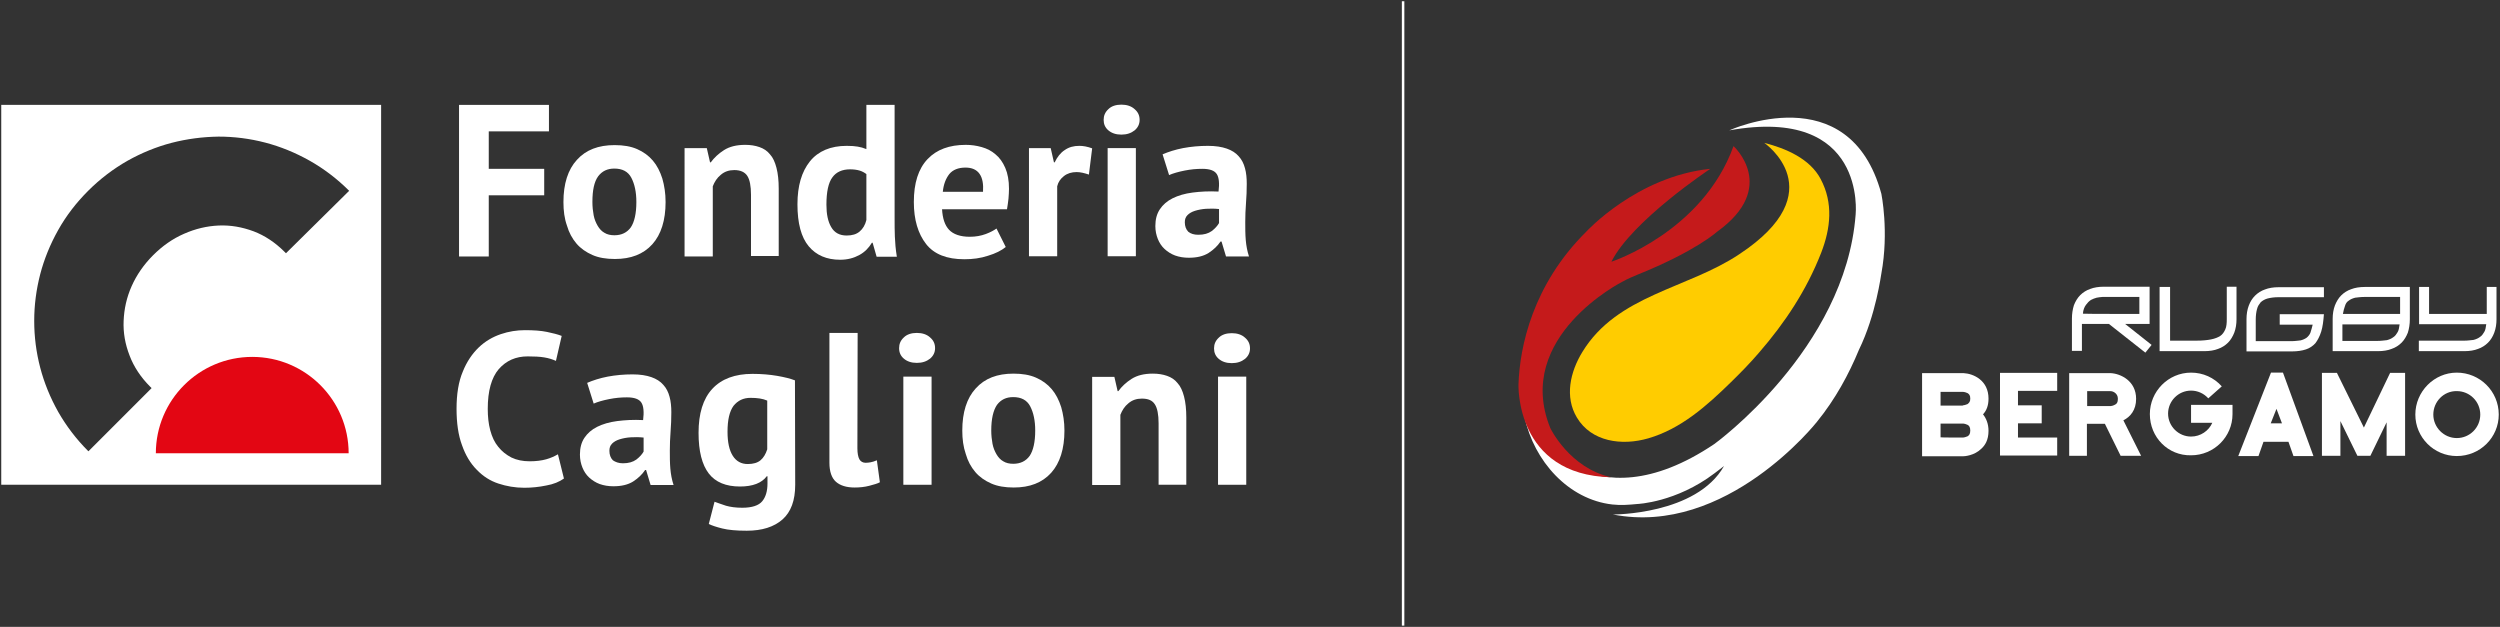 <?xml version="1.0" encoding="utf-8"?>
<!-- Generator: Adobe Illustrator 26.0.3, SVG Export Plug-In . SVG Version: 6.00 Build 0)  -->
<svg version="1.1" id="Livello_1" xmlns="http://www.w3.org/2000/svg" xmlns:xlink="http://www.w3.org/1999/xlink" x="0px" y="0px"
	 viewBox="0 0 1001 251" style="enable-background:new 0 0 1001 251;" xml:space="preserve">
<rect x="0" y="0" width="1001" height="251" fill="#333333" stroke="none"/>
<style type="text/css">
	.st0{fill:#FFFFFF;}
	.st1{fill:#E30613;}
	.st2{fill:#FFCC00;}
	.st3{fill:#C51A1B;}
	.st4{fill:none;stroke:#FFFFFF;stroke-miterlimit:10;}
</style>
<g>
	<path class="st0" d="M0.5,42v152.1h152.1V42H0.5z M114.5,101.4l-0.6-0.6c-3.7-3.7-7.9-6.5-12.4-8.2c-4.6-1.7-9.2-2.5-13.9-2.3
		c-4.7,0.2-9.4,1.3-13.9,3.3c-4.6,2-8.7,4.9-12.4,8.6c-3.7,3.7-6.6,7.9-8.6,12.4s-3,9.1-3.2,13.9c-0.2,4.7,0.6,9.3,2.4,13.9
		c1.7,4.5,4.5,8.7,8.2,12.4l0.6,0.6l-25.3,25.3l-0.1-0.1c-4.8-4.8-8.8-10.1-12-15.7c-3.2-5.7-5.6-11.6-7.2-17.7
		c-1.6-6.1-2.4-12.4-2.4-18.7c0-6.3,0.8-12.5,2.4-18.7c1.6-6.1,4-12,7.2-17.7c3.2-5.7,7.2-10.9,12-15.7s10.1-8.8,15.7-12
		c5.7-3.2,11.6-5.6,17.7-7.2c6.2-1.6,12.4-2.4,18.8-2.5c6.3,0,12.6,0.8,18.7,2.4c6.1,1.6,12,4,17.7,7.2c5.7,3.2,11.1,7.3,15.9,12.1
		L114.5,101.4z"/>
	<path class="st1" d="M62.4,181.5c0-21.3,17.3-38.6,38.6-38.6s38.6,17.3,38.6,38.6H62.4z"/>
	<g>
		<path class="st0" d="M183.9,42h35.9v10.6h-24.1v15h22.2v10.6h-22.2v24.5h-11.9V42H183.9z"/>
		<path class="st0" d="M225.6,80.9c0-7.3,1.8-13,5.4-16.9c3.6-4,8.6-5.9,15.1-5.9c3.5,0,6.5,0.5,9,1.6c2.5,1.1,4.6,2.6,6.3,4.6
			c1.7,2,2.9,4.4,3.8,7.2c0.8,2.8,1.3,5.9,1.3,9.4c0,7.3-1.8,13-5.3,16.9c-3.6,4-8.6,5.9-15,5.9c-3.5,0-6.5-0.5-9-1.6
			s-4.7-2.6-6.4-4.6s-3-4.4-3.8-7.2C226,87.5,225.6,84.4,225.6,80.9z M237.2,80.9c0,1.9,0.2,3.7,0.5,5.3s0.9,3,1.6,4.2
			c0.7,1.2,1.6,2.2,2.7,2.8c1.1,0.7,2.5,1,4,1c2.9,0,5.1-1.1,6.6-3.2c1.4-2.1,2.2-5.5,2.2-10.1c0-4-0.7-7.2-2-9.7s-3.6-3.7-6.8-3.7
			c-2.8,0-4.9,1-6.5,3.1C237.9,72.8,237.2,76.2,237.2,80.9z"/>
		<path class="st0" d="M300.7,102.6V78c0-3.5-0.5-6.1-1.5-7.6s-2.7-2.3-5.2-2.3c-2.1,0-3.9,0.6-5.4,1.9c-1.5,1.2-2.5,2.8-3.2,4.6
			v28.1h-11.3V59.3h8.9l1.3,5.7h0.3c1.3-1.8,3.1-3.5,5.3-4.9c2.2-1.4,5-2.1,8.5-2.1c2.1,0,4,0.3,5.7,0.9c1.7,0.6,3.1,1.5,4.2,2.9
			c1.2,1.3,2,3.1,2.6,5.4c0.6,2.3,0.9,5.1,0.9,8.4v26.9h-11.1V102.6z"/>
		<path class="st0" d="M358.2,87.4c0,2.4,0,4.9,0.1,7.3s0.3,5.1,0.8,8.1H351l-1.6-5.6h-0.3c-1.2,2-2.8,3.7-5,4.9
			c-2.2,1.2-4.7,1.9-7.7,1.9c-5.4,0-9.6-1.8-12.6-5.4s-4.5-9.2-4.5-16.8c0-7.4,1.7-13.1,5-17.2s8.3-6.2,14.7-6.2
			c1.8,0,3.3,0.1,4.4,0.3c1.2,0.2,2.3,0.5,3.5,1V42h11.3L358.2,87.4L358.2,87.4z M339,94.3c2.2,0,3.9-0.5,5.2-1.6
			c1.3-1.1,2.2-2.6,2.7-4.6V69.7c-0.8-0.6-1.7-1.1-2.7-1.4c-1-0.3-2.3-0.5-3.8-0.5c-3.2,0-5.6,1.1-7.1,3.2c-1.6,2.1-2.4,5.8-2.4,11
			c0,3.7,0.6,6.7,1.9,8.9C334.1,93.2,336.2,94.3,339,94.3z"/>
		<path class="st0" d="M402.7,98.9c-1.7,1.4-4.1,2.6-7.1,3.5c-3,1-6.1,1.4-9.5,1.4c-7,0-12.1-2-15.3-6.1c-3.2-4.1-4.9-9.7-4.9-16.8
			c0-7.6,1.8-13.3,5.5-17.2c3.6-3.8,8.7-5.7,15.3-5.7c2.2,0,4.3,0.3,6.4,0.9c2.1,0.6,3.9,1.5,5.5,2.9c1.6,1.3,2.9,3.1,3.9,5.4
			c1,2.3,1.5,5.1,1.5,8.4c0,1.2-0.1,2.5-0.2,3.9s-0.4,2.8-0.6,4.3h-26c0.2,3.6,1.1,6.4,2.8,8.2c1.7,1.8,4.5,2.8,8.3,2.8
			c2.4,0,4.5-0.4,6.4-1.1s3.3-1.5,4.3-2.2L402.7,98.9z M386.6,67.1c-2.9,0-5.1,0.9-6.5,2.6c-1.4,1.8-2.3,4.1-2.6,7.1h16.1
			c0.2-3.1-0.2-5.5-1.4-7.2C391,67.9,389.1,67.1,386.6,67.1z"/>
		<path class="st0" d="M436,69.9c-1.8-0.6-3.4-1-4.9-1c-2,0-3.7,0.5-5.1,1.6c-1.4,1.1-2.3,2.4-2.7,4.1v28H412V59.3h8.7L422,65h0.3
			c1-2.1,2.3-3.8,4-4.9c1.7-1.2,3.6-1.7,5.9-1.7c1.5,0,3.2,0.3,5.1,1L436,69.9z"/>
		<path class="st0" d="M465.5,61.8c2.3-1,5.1-1.9,8.2-2.5c3.2-0.6,6.5-0.9,10-0.9c3,0,5.5,0.4,7.5,1.1s3.6,1.7,4.8,3.1
			c1.2,1.3,2,2.9,2.5,4.8c0.5,1.8,0.7,3.9,0.7,6.2c0,2.5-0.1,5.1-0.3,7.7c-0.2,2.6-0.3,5.1-0.3,7.6s0,4.9,0.2,7.2
			c0.2,2.3,0.6,4.5,1.3,6.6h-9.2l-1.8-6h-0.4c-1.2,1.8-2.8,3.3-4.8,4.6c-2.1,1.3-4.7,1.9-7.9,1.9c-2,0-3.8-0.3-5.5-0.9
			c-1.6-0.6-3-1.5-4.2-2.6s-2.1-2.5-2.7-4s-1-3.2-1-5.2c0-2.7,0.6-4.9,1.8-6.7c1.2-1.8,2.9-3.3,5.1-4.4s4.9-1.9,8-2.3
			s6.5-0.6,10.4-0.4c0.4-3.2,0.2-5.6-0.7-7c-0.9-1.4-2.8-2.1-5.8-2.1c-2.3,0-4.6,0.2-7.1,0.7s-4.6,1.1-6.2,1.8L465.5,61.8z
			 M479.8,94c2.3,0,4-0.5,5.4-1.5c1.3-1,2.3-2.1,2.9-3.2v-5.6c-1.8-0.2-3.5-0.2-5.2-0.1c-1.6,0.1-3.1,0.4-4.4,0.8
			c-1.3,0.4-2.3,1-3,1.7c-0.8,0.8-1.1,1.7-1.1,2.9c0,1.6,0.5,2.9,1.4,3.8C476.8,93.6,478.1,94,479.8,94z"/>
	</g>
	<path class="st0" d="M441.9,48c0-1.7,0.6-3.1,1.9-4.3c1.2-1.2,3-1.8,5.2-1.8s4,0.6,5.3,1.8c1.4,1.2,2,2.6,2,4.3s-0.7,3.1-2,4.2
		c-1.4,1.1-3.1,1.7-5.3,1.7c-2.2,0-3.9-0.6-5.2-1.7C442.5,51.1,441.9,49.7,441.9,48z"/>
	<path class="st0" d="M360,139.4c0-1.7,0.6-3.1,1.9-4.3c1.2-1.2,3-1.8,5.2-1.8s4,0.6,5.3,1.8c1.4,1.2,2,2.6,2,4.3s-0.7,3.1-2,4.2
		c-1.4,1.1-3.1,1.7-5.3,1.7c-2.2,0-3.9-0.6-5.2-1.7C360.6,142.5,360,141.1,360,139.4z"/>
	<g>
		<g>
			<path class="st0" d="M225.8,191.6c-1.8,1.3-4.2,2.3-7.1,2.8c-2.9,0.6-5.8,0.9-8.8,0.9c-3.6,0-7.1-0.6-10.4-1.7
				c-3.3-1.1-6.1-2.9-8.6-5.5c-2.5-2.5-4.5-5.8-5.9-9.8c-1.5-4-2.2-8.9-2.2-14.6c0-5.9,0.8-10.9,2.5-14.9c1.6-4,3.8-7.2,6.4-9.7
				c2.6-2.5,5.6-4.2,8.8-5.3c3.2-1.1,6.5-1.6,9.7-1.6c3.5,0,6.4,0.2,8.8,0.7c2.4,0.5,4.4,1,5.9,1.6l-2.3,10
				c-1.3-0.6-2.9-1.1-4.7-1.4s-4-0.4-6.6-0.4c-4.8,0-8.6,1.7-11.6,5.1c-2.9,3.4-4.4,8.7-4.4,15.9c0,3.1,0.3,6,1,8.6s1.7,4.8,3.2,6.6
				c1.4,1.8,3.2,3.2,5.3,4.3c2.1,1,4.5,1.5,7.3,1.5c2.6,0,4.8-0.3,6.6-0.8s3.3-1.2,4.7-2L225.8,191.6z"/>
			<path class="st0" d="M235.1,153.3c2.3-1,5.1-1.9,8.2-2.5c3.2-0.6,6.5-0.9,10-0.9c3,0,5.5,0.4,7.5,1.1s3.6,1.7,4.8,3.1
				c1.2,1.3,2,2.9,2.5,4.8c0.5,1.8,0.7,3.9,0.7,6.2c0,2.5-0.1,5.1-0.3,7.7c-0.2,2.6-0.3,5.1-0.3,7.6s0,4.9,0.2,7.2s0.6,4.5,1.3,6.6
				h-9.2l-1.8-6h-0.4c-1.2,1.8-2.8,3.3-4.8,4.6c-2.1,1.3-4.7,1.9-7.9,1.9c-2,0-3.8-0.3-5.5-0.9c-1.6-0.6-3-1.5-4.2-2.6
				s-2.1-2.5-2.7-4c-0.6-1.5-1-3.2-1-5.2c0-2.7,0.6-4.9,1.8-6.7s2.9-3.3,5.1-4.4c2.2-1.1,4.9-1.9,8-2.3c3.1-0.4,6.5-0.6,10.4-0.4
				c0.4-3.2,0.2-5.6-0.7-7c-0.9-1.4-2.8-2.1-5.8-2.1c-2.3,0-4.6,0.2-7.1,0.7s-4.6,1.1-6.2,1.8L235.1,153.3z M249.4,185.5
				c2.3,0,4-0.5,5.4-1.5c1.3-1,2.3-2.1,2.9-3.2v-5.6c-1.8-0.2-3.5-0.2-5.2-0.1c-1.6,0.1-3.1,0.4-4.4,0.8c-1.3,0.4-2.3,1-3,1.7
				c-0.8,0.8-1.1,1.7-1.1,2.9c0,1.6,0.5,2.9,1.4,3.8C246.4,185,247.7,185.5,249.4,185.5z"/>
			<path class="st0" d="M318.4,194.1c0,6.3-1.7,10.9-5.1,13.9s-8.2,4.5-14.3,4.5c-4.2,0-7.4-0.3-9.8-0.9c-2.4-0.6-4.2-1.2-5.4-1.8
				l2.3-8.9c1.3,0.5,2.9,1,4.6,1.6c1.8,0.5,3.9,0.8,6.5,0.8c3.9,0,6.6-0.9,8-2.6c1.4-1.7,2.1-4.1,2.1-7.1v-2.9H307
				c-2,2.7-5.6,4.1-10.7,4.1c-5.6,0-9.8-1.7-12.5-5.2s-4.1-8.9-4.1-16.3c0-7.7,1.8-13.6,5.5-17.6s9.1-6,16.1-6c3.7,0,7,0.3,9.9,0.8
				s5.3,1.1,7.1,1.8L318.4,194.1L318.4,194.1z M299.4,185.8c2.2,0,3.9-0.5,5.1-1.5s2.1-2.5,2.7-4.4v-19.5c-1.8-0.8-4-1.1-6.7-1.1
				c-2.9,0-5.1,1.1-6.8,3.2c-1.6,2.2-2.4,5.6-2.4,10.4c0,4.2,0.7,7.4,2.1,9.6C294.8,184.7,296.8,185.8,299.4,185.8z"/>
			<path class="st0" d="M343.3,179.5c0,2,0.3,3.5,0.8,4.4s1.4,1.4,2.5,1.4c0.7,0,1.4-0.1,2-0.2c0.7-0.1,1.5-0.4,2.5-0.8l1.2,8.8
				c-0.9,0.5-2.3,0.9-4.2,1.4c-1.9,0.5-3.9,0.7-5.9,0.7c-3.3,0-5.8-0.8-7.5-2.3s-2.6-4.1-2.6-7.6v-52h11.3L343.3,179.5L343.3,179.5z
				"/>
			<path class="st0" d="M361.7,150.8H373v43.3h-11.3V150.8z"/>
			<path class="st0" d="M385.3,172.4c0-7.3,1.8-13,5.4-16.9c3.6-4,8.6-5.9,15.1-5.9c3.5,0,6.5,0.5,9,1.6c2.5,1.1,4.6,2.6,6.3,4.6
				c1.7,2,2.9,4.4,3.8,7.2c0.8,2.8,1.3,5.9,1.3,9.4c0,7.3-1.8,13-5.3,16.9c-3.6,4-8.6,5.9-15,5.9c-3.5,0-6.5-0.5-9-1.6
				s-4.7-2.6-6.4-4.6c-1.7-2-3-4.4-3.8-7.2C385.7,178.9,385.3,175.8,385.3,172.4z M396.9,172.4c0,1.9,0.2,3.7,0.5,5.3s0.9,3,1.6,4.2
				s1.6,2.2,2.7,2.8c1.1,0.7,2.5,1,4,1c2.9,0,5.1-1.1,6.6-3.2c1.4-2.1,2.2-5.5,2.2-10.1c0-4-0.7-7.2-2-9.7s-3.6-3.7-6.8-3.7
				c-2.8,0-4.9,1-6.5,3.1C397.7,164.3,396.9,167.7,396.9,172.4z"/>
			<path class="st0" d="M463.9,194.1v-24.6c0-3.5-0.5-6.1-1.5-7.6c-1-1.6-2.7-2.3-5.2-2.3c-2.1,0-3.9,0.6-5.4,1.9
				c-1.5,1.2-2.5,2.8-3.2,4.6v28.1h-11.3v-43.3h8.9l1.3,5.7h0.3c1.3-1.8,3.1-3.5,5.3-4.9c2.2-1.4,5-2.1,8.5-2.1c2.1,0,4,0.3,5.7,0.9
				c1.7,0.6,3.1,1.5,4.2,2.9c1.2,1.3,2,3.1,2.6,5.4s0.9,5.1,0.9,8.4v26.9H463.9z"/>
			<path class="st0" d="M487.7,150.8H499v43.3h-11.3V150.8z"/>
		</g>
		<path class="st0" d="M486.1,139.5c0-1.7,0.6-3.1,1.9-4.3c1.2-1.2,3-1.8,5.2-1.8s4,0.6,5.3,1.8c1.4,1.2,2,2.6,2,4.3s-0.7,3.1-2,4.2
			c-1.4,1.1-3.1,1.7-5.3,1.7c-2.2,0-3.9-0.6-5.2-1.7C486.7,142.6,486.1,141.2,486.1,139.5z"/>
	</g>
	<rect x="443.5" y="59.3" class="st0" width="11.3" height="43.3"/>
</g>
<g>
	<g>
		<path class="st0" d="M861.5,138.1l-2.5,3.1l-14.6-11.5h-10.8v10.8h-4v-12.9c0-2,0.3-3.8,0.8-5.4c0.6-1.5,1.4-2.9,2.5-4
			c1.1-1.1,2.5-2,4-2.5c1.5-0.6,3.4-0.9,5.5-0.9h18.3v14.9h-9.8L861.5,138.1z M856.6,125.7v-6.8h-14.8c-0.8,0-1.5,0.2-2.3,0.3
			c-0.8,0.2-1.5,0.5-2.3,0.9c-0.8,0.5-1.4,1.2-2,2c-0.6,0.8-1.1,2-1.2,3.5C834,125.7,856.6,125.7,856.6,125.7z"/>
		<path class="st0" d="M895.5,114.9v12.9c0,2-0.3,3.8-0.9,5.4c-0.6,1.5-1.4,2.9-2.5,4s-2.5,2-4,2.5c-1.5,0.6-3.4,0.9-5.4,0.9h-18
			v-25.7h4.2v21.5h10.6c2.3,0,4.3-0.2,5.8-0.5c1.5-0.3,2.8-0.8,3.7-1.4c0.9-0.6,1.5-1.5,2-2.6c0.5-1.1,0.6-2.5,0.6-4.2v-12.9H895.5z
			"/>
		<path class="st0" d="M930.5,125.7c-0.2,2.8-0.5,5.2-1.1,7.1s-1.4,3.4-2.3,4.6c-1.1,1.2-2.3,2-3.8,2.5c-1.5,0.5-3.4,0.8-5.5,0.8
			h-18.3v-12.9c0-2,0.3-3.8,0.9-5.4s1.4-2.9,2.5-4c1.1-1.1,2.5-2,4-2.5c1.5-0.6,3.4-0.9,5.4-0.9h18.2v4h-18.2
			c-1.7,0-3.1,0.2-4.3,0.5c-1.1,0.3-2,0.8-2.8,1.5c-0.6,0.8-1.2,1.5-1.5,2.8c-0.3,1.1-0.5,2.5-0.5,4.2v8.6h14.2
			c1.5,0,2.6-0.2,3.7-0.3c0.9-0.2,1.8-0.6,2.5-1.1c0.6-0.5,1.2-1.2,1.5-2c0.3-0.9,0.6-2,0.9-3.2h-13.2v-4.2H930.5z"/>
		<path class="st0" d="M964.9,114.9v12.9c0,2-0.3,3.8-0.8,5.4c-0.6,1.5-1.4,2.9-2.5,4s-2.5,2-4,2.5c-1.5,0.6-3.4,0.9-5.4,0.9H934
			v-12.9c0-2,0.3-3.8,0.9-5.4c0.6-1.5,1.4-2.9,2.5-4c1.1-1.1,2.5-2,4-2.5c1.5-0.6,3.4-0.9,5.4-0.9H964.9z M937.9,129.7v6.8H952
			c1.4,0,2.6-0.2,3.7-0.3c1.1-0.3,1.8-0.6,2.6-1.2c0.8-0.5,1.2-1.2,1.7-2c0.5-0.8,0.6-1.8,0.8-3.1h-22.9V129.7z M960.9,118.9h-14.2
			c-1.5,0-2.8,0.2-3.7,0.3c-1.1,0.3-1.8,0.6-2.6,1.2c-0.8,0.5-1.2,1.2-1.5,2.2c-0.3,0.9-0.6,1.8-0.8,3.1h22.9v-6.8H960.9z"/>
		<path class="st0" d="M999.6,114.9v12.9c0,2-0.3,3.8-0.9,5.4s-1.4,2.9-2.5,4s-2.5,2-4,2.5c-1.5,0.6-3.4,0.9-5.4,0.9h-18.3v-4.2
			h18.2c1.4,0,2.6-0.2,3.7-0.3c1.1-0.3,1.8-0.6,2.6-1.2c0.8-0.5,1.2-1.2,1.7-2s0.6-1.8,0.8-3.1h-26.9v-14.9h4v10.8h23.1v-10.8H999.6
			z"/>
	</g>
	<g>
		<path class="st0" d="M769.6,182.6v-33.2h16.6c4,0.2,10,2.9,10,10.2c0,2.8-0.8,4.8-2.2,6.3c1.2,1.5,2.2,3.7,2.2,6.6
			c0,3.7-1.4,5.8-2.8,7.1c-2.9,2.9-6.9,3.1-7.5,3.1H769.6z M786,162.3c0.3,0,1.1-0.2,1.8-0.5c0.6-0.5,1.1-0.9,1.1-2.2
			c0-1.4-0.5-1.8-1.1-2.2c-0.6-0.3-1.4-0.5-1.8-0.5H777v5.5h8.9V162.3z M786,175.2c0.3,0,1.1-0.2,1.8-0.5c0.5-0.3,1.1-0.8,1.1-2.3
			c0-1.4-0.5-2-1.1-2.3s-1.4-0.5-1.7-0.5H777v5.5C777,175.2,786,175.2,786,175.2z"/>
		<path class="st0" d="M808,156.6v5.7h9.5v7.2H808v5.7h15.7v7.2h-22.9v-33.1h22.9v7.2H808z"/>
		<path class="st0" d="M835.7,182.5h-7.2v-33.1h16.6c4,0.2,10.2,3.1,10.2,10.3c0,4.5-2.3,7.2-5.1,8.6l7.1,14.2h-8.2l-6.3-12.8h-7.2
			v12.8H835.7z M835.7,162.6h9.4c0.3,0,1.1-0.2,1.8-0.6c0.6-0.3,1.1-0.8,1.1-2.3c0-1.2-0.5-2-1.4-2.6c-0.8-0.5-1.5-0.5-1.8-0.5h-9.1
			V162.6L835.7,162.6z"/>
		<path class="st0" d="M860.8,165.8c0-9.1,7.4-16.6,16.5-16.6c4.8,0,9.2,2,12.3,5.5l-5.4,4.8c-1.8-2-4.3-3.1-6.9-3.1
			c-5.1,0-9.2,4.2-9.2,9.2c0,5.1,4.2,9.2,9.2,9.2c3.8,0,7.1-2.3,8.5-5.5h-8.5v-7.2h16.6v3.7c0,9.1-7.4,16.5-16.6,16.5
			C868.1,182.5,860.8,175.1,860.8,165.8z"/>
		<path class="st0" d="M896.2,182.6l13.1-33.4h4.8l12.2,33.4h-8l-2-5.7h-10l-2,5.7H896.2z M909.2,169.5h4.5l-2.2-5.8L909.2,169.5z"
			/>
		<path class="st0" d="M931.1,182.5h-1.4v-33.2h6l10.8,21.9l10.5-21.9h6v33.2h-7.4v-13.4l-6.5,13.4h-5.2l-6.8-13.9v13.9H931.1z"/>
		<path class="st0" d="M967.1,166c0-9.2,7.5-16.8,16.6-16.8c9.2,0,16.8,7.4,16.8,16.8c0,9.1-7.4,16.6-16.8,16.6
			C974.5,182.6,967.1,175.1,967.1,166z M974.3,166c0,5.1,4.2,9.4,9.4,9.4c5.2,0,9.4-4.2,9.4-9.4c0-5.2-4.2-9.4-9.4-9.4
			C978.5,156.5,974.3,160.8,974.3,166z"/>
	</g>
	<path class="st2" d="M704.4,141.1c10.3-11.9,18.9-24.8,24.8-39.9c3.8-9.8,4.9-19.9-0.2-29.5c-4.3-8.2-14-12.3-22.6-14.5
		c0,0,28.2,19.4-10,44.6c-20.8,13.9-48.8,16.2-62.8,39.1c-4.9,8-7.2,18-2.2,26.3c5.8,9.7,18,11.4,28.6,8.3
		c13.1-3.8,23.5-13.1,33.1-22.5C697,149.2,700.9,145.2,704.4,141.1z"/>
	<path class="st0" d="M744.3,140.1c-4,9.7-9.4,19.7-16.8,28.8c0,0-36.2,46-81.7,37.1c0,0,33.4,0.2,44.5-19.4l-3.8,2.9
		c-15.4,11.7-30.9,12.3-30.9,12.3c-3.2,0.3-6.6,0.6-10,0.2c-17.7-2-31.4-17.5-35.1-34.8c1.7,5.2,25.9,44.2,75.9,10.6
		c0,0,52.5-37.9,56.6-91.9c0,0,4.6-43.6-50.6-33.7c0,0,48-22,60.9,25.4c0,0,3.1,15.1,0,31.9C753.2,109.7,751.2,126,744.3,140.1z"/>
	<path class="st3" d="M645.1,191.1c-38.5-0.9-37.1-37.2-37.1-37.2c0.5-15.1,5.7-39.9,27.1-61.1c0,0,20.3-22.2,49.7-25.2
		c0,0-31.4,20.8-39.6,37.2c0,0,36.5-11.9,48.9-46.3c0,0,18.2,16.5-6.6,34.3c0,0-8.5,7.8-31.9,17.2c-2,0.8-4,1.7-6,2.8
		c0,0-43.6,22-28.9,58.5C620.7,171.4,628.4,187.4,645.1,191.1z"/>
</g>
<line class="st4" x1="561.8" y1="0.5" x2="561.8" y2="250.5"/>
</svg>
